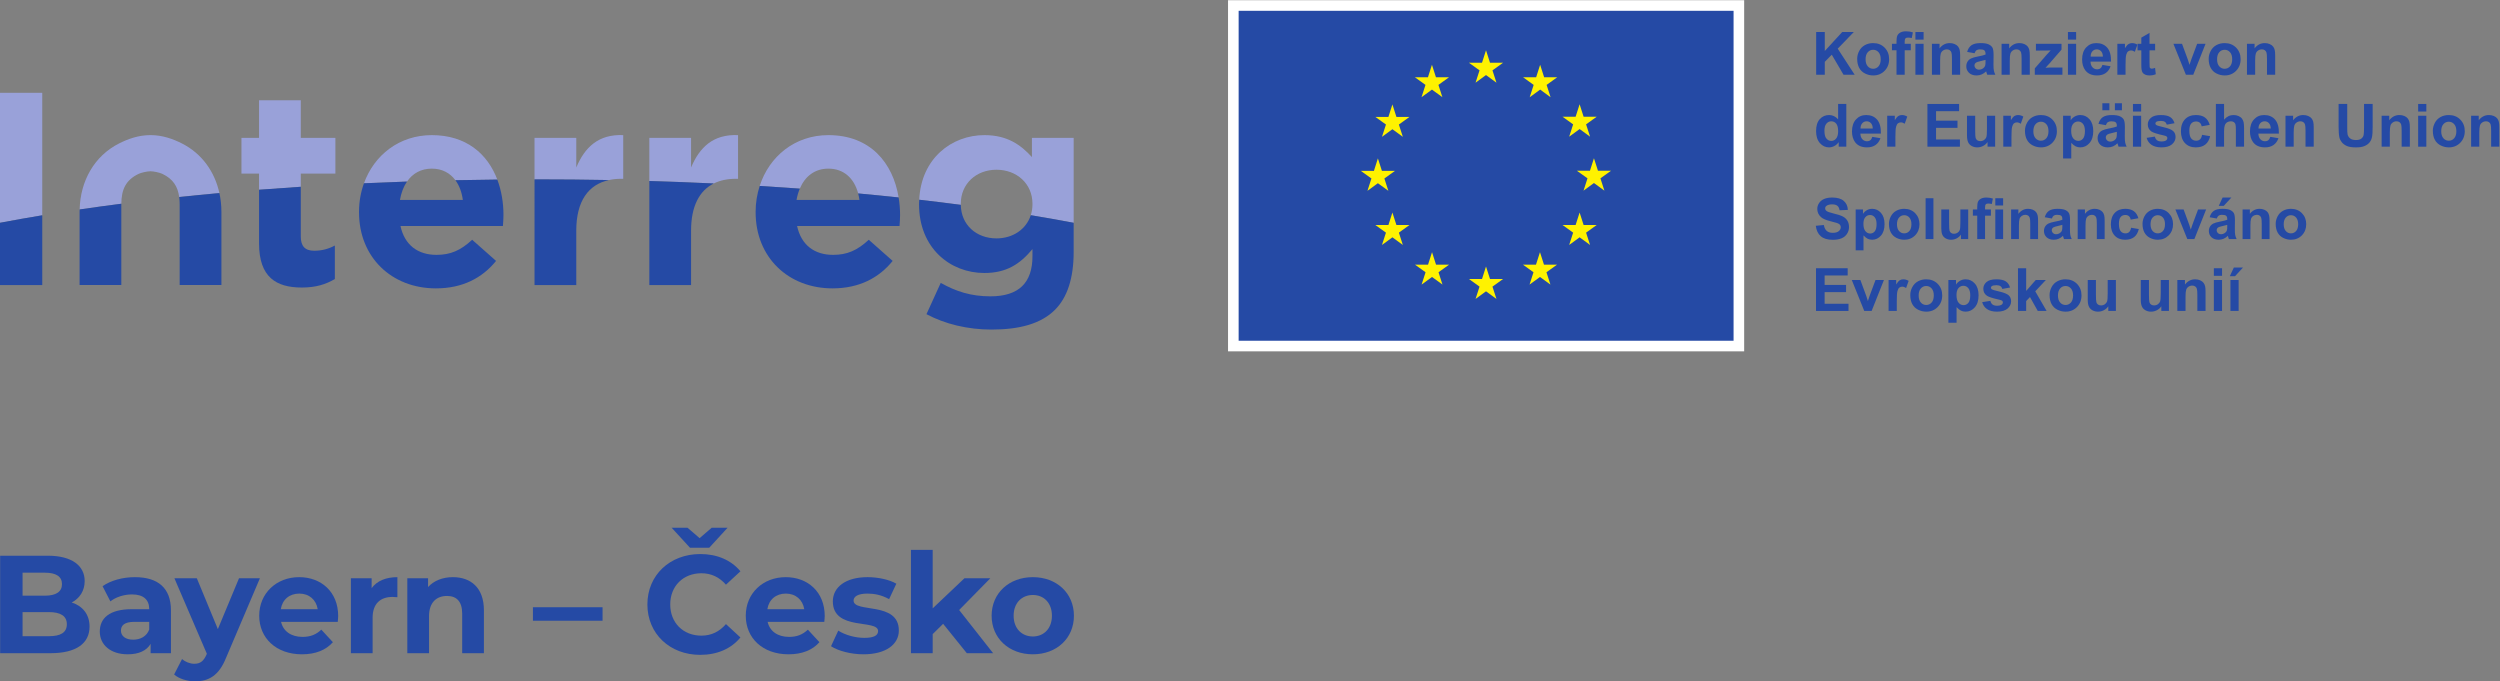 <?xml version="1.0" encoding="UTF-8" standalone="no"?>
<svg xmlns="http://www.w3.org/2000/svg" xmlns:svg="http://www.w3.org/2000/svg" xmlns:rdf="http://www.w3.org/1999/02/22-rdf-syntax-ns#" xmlns:cc="http://creativecommons.org/ns#" xmlns:dc="http://purl.org/dc/elements/1.1/" viewBox="0 0 935.49 254.935" height="254.935" width="935.49" xml:space="preserve" id="svg2" version="1.1">
  <rect x="0" y="0" width="935.49" height="254.935" fill="#808080" stroke="none"/>
  <defs id="defs6">
    <clipPath id="clipPath22">
      <path id="path20" d="M 0,273.111 H 794.583 V 0 H 0 Z"></path>
    </clipPath>
    <clipPath id="clipPath264">
      <path id="path262" d="M 0,273.111 H 794.583 V 0 H 0 Z"></path>
    </clipPath>
    <clipPath id="clipPath318">
      <path id="path316" d="M 0,273.111 H 794.583 V 0 H 0 Z"></path>
    </clipPath>
  </defs>
  <g transform="matrix(1.333,0,0,-1.333,-61.72,306.357)" id="g10">
    <g transform="translate(556.129,208.843)" id="g12">
      <path id="path14" style="fill:#254aa5;fill-opacity:1;fill-rule:nonzero;stroke:none" d="M 0,0 V 11.992 H 2.421 V 6.667 l 4.891,5.325 h 3.256 L 6.053,7.321 10.813,0 H 7.681 L 4.384,5.628 2.421,3.624 V 0 Z"></path>
    </g>
    <g id="g16">
      <g clip-path="url(#clipPath22)" id="g18">
        <g transform="translate(570.002,213.186)" id="g24">
          <path id="path26" style="fill:#254aa5;fill-opacity:1;fill-rule:nonzero;stroke:none" d="m 0,0 c 0,-0.861 0.205,-1.521 0.614,-1.979 0.408,-0.459 0.913,-0.688 1.513,-0.688 0.6,0 1.103,0.229 1.51,0.688 0.406,0.458 0.609,1.123 0.609,1.996 0,0.85 -0.203,1.504 -0.609,1.962 C 3.23,2.438 2.727,2.667 2.127,2.667 1.527,2.667 1.022,2.438 0.614,1.979 0.205,1.521 0,0.861 0,0 m -2.355,0.123 c 0,0.763 0.188,1.502 0.564,2.217 0.376,0.714 0.909,1.26 1.599,1.636 C 0.498,4.352 1.269,4.54 2.119,4.54 3.434,4.54 4.511,4.113 5.351,3.26 6.189,2.406 6.61,1.328 6.61,0.024 6.61,-1.29 6.186,-2.379 5.338,-3.243 4.49,-4.108 3.422,-4.54 2.136,-4.54 c -0.797,0 -1.556,0.18 -2.279,0.54 -0.722,0.359 -1.272,0.888 -1.648,1.583 -0.376,0.695 -0.564,1.542 -0.564,2.54"></path>
        </g>
        <g transform="translate(577.405,217.53)" id="g28">
          <path id="path30" style="fill:#254aa5;fill-opacity:1;fill-rule:nonzero;stroke:none" d="m 0,0 h 1.276 v 0.654 c 0,0.731 0.078,1.277 0.234,1.636 0.155,0.36 0.441,0.653 0.858,0.88 0.417,0.226 0.945,0.339 1.583,0.339 0.654,0 1.295,-0.098 1.922,-0.294 L 5.562,1.611 C 5.197,1.698 4.846,1.742 4.507,1.742 4.175,1.742 3.936,1.664 3.792,1.509 3.647,1.354 3.575,1.055 3.575,0.613 V 0 H 5.293 V -1.808 H 3.575 v -6.88 H 1.276 v 6.88 H 0 Z"></path>
        </g>
        <path id="path32" style="fill:#254aa5;fill-opacity:1;fill-rule:nonzero;stroke:none" d="m 583.99,217.53 h 2.299 v -8.688 h -2.299 z m 0,3.305 h 2.299 v -2.127 h -2.299 z"></path>
        <g transform="translate(596.547,208.843)" id="g34">
          <path id="path36" style="fill:#254aa5;fill-opacity:1;fill-rule:nonzero;stroke:none" d="m 0,0 h -2.299 v 4.434 c 0,0.937 -0.049,1.545 -0.147,1.82 -0.098,0.275 -0.257,0.489 -0.479,0.642 -0.221,0.153 -0.486,0.229 -0.797,0.229 -0.398,0 -0.756,-0.109 -1.072,-0.327 C -5.11,6.579 -5.326,6.291 -5.444,5.931 -5.562,5.57 -5.62,4.905 -5.62,3.935 V 0 h -2.298 v 8.688 h 2.135 V 7.411 c 0.758,0.982 1.712,1.473 2.863,1.473 0.507,0 0.971,-0.092 1.391,-0.275 C -1.109,8.427 -0.792,8.193 -0.576,7.91 -0.361,7.627 -0.211,7.305 -0.127,6.945 -0.042,6.585 0,6.069 0,5.398 Z"></path>
        </g>
        <g transform="translate(603.672,213.015)" id="g38">
          <path id="path40" style="fill:#254aa5;fill-opacity:1;fill-rule:nonzero;stroke:none" d="m 0,0 c -0.295,-0.099 -0.761,-0.216 -1.398,-0.352 -0.639,-0.136 -1.056,-0.27 -1.252,-0.401 -0.3,-0.212 -0.451,-0.482 -0.451,-0.809 0,-0.322 0.121,-0.6 0.361,-0.834 0.24,-0.235 0.545,-0.352 0.916,-0.352 0.414,0 0.809,0.136 1.186,0.408 0.278,0.207 0.46,0.461 0.548,0.761 0.06,0.196 0.09,0.57 0.09,1.121 z m -3.076,1.865 -2.086,0.376 c 0.234,0.84 0.639,1.462 1.211,1.865 0.572,0.404 1.424,0.606 2.553,0.606 1.024,0 1.788,-0.121 2.29,-0.364 C 1.394,4.105 1.746,3.797 1.951,3.424 2.155,3.05 2.258,2.364 2.258,1.366 L 2.233,-1.317 c 0,-0.763 0.037,-1.327 0.111,-1.689 0.073,-0.363 0.211,-0.752 0.413,-1.166 H 0.482 c -0.059,0.152 -0.133,0.379 -0.22,0.679 -0.038,0.137 -0.066,0.226 -0.082,0.27 -0.393,-0.381 -0.813,-0.668 -1.26,-0.859 -0.447,-0.19 -0.924,-0.286 -1.432,-0.286 -0.894,0 -1.598,0.242 -2.114,0.727 -0.516,0.486 -0.773,1.1 -0.773,1.841 0,0.491 0.118,0.929 0.352,1.314 0.235,0.383 0.563,0.678 0.985,0.882 0.423,0.206 1.033,0.384 1.829,0.537 C -1.159,1.134 -0.414,1.322 0,1.497 V 1.726 C 0,2.168 -0.109,2.482 -0.327,2.671 -0.546,2.859 -0.957,2.953 -1.562,2.953 -1.972,2.953 -2.29,2.872 -2.52,2.712 -2.749,2.551 -2.934,2.269 -3.076,1.865"></path>
        </g>
        <g transform="translate(616.098,208.843)" id="g42">
          <path id="path44" style="fill:#254aa5;fill-opacity:1;fill-rule:nonzero;stroke:none" d="m 0,0 h -2.299 v 4.434 c 0,0.937 -0.049,1.545 -0.147,1.82 -0.098,0.275 -0.257,0.489 -0.479,0.642 -0.221,0.153 -0.486,0.229 -0.797,0.229 -0.398,0 -0.756,-0.109 -1.072,-0.327 C -5.11,6.579 -5.326,6.291 -5.444,5.931 -5.562,5.57 -5.62,4.905 -5.62,3.935 V 0 h -2.298 v 8.688 h 2.135 V 7.411 c 0.758,0.982 1.712,1.473 2.863,1.473 0.507,0 0.971,-0.092 1.391,-0.275 C -1.109,8.427 -0.792,8.193 -0.576,7.91 -0.361,7.627 -0.211,7.305 -0.127,6.945 -0.042,6.585 0,6.069 0,5.398 Z"></path>
        </g>
        <g transform="translate(617.505,208.843)" id="g46">
          <path id="path48" style="fill:#254aa5;fill-opacity:1;fill-rule:nonzero;stroke:none" d="M 0,0 V 1.791 L 3.256,5.53 C 3.79,6.141 4.186,6.574 4.441,6.83 4.175,6.814 3.822,6.803 3.387,6.798 L 0.318,6.781 V 8.688 H 7.501 V 7.06 L 4.18,3.231 3.01,1.963 C 3.648,2.001 4.044,2.021 4.196,2.021 H 7.755 V 0 Z"></path>
        </g>
        <path id="path50" style="fill:#254aa5;fill-opacity:1;fill-rule:nonzero;stroke:none" d="m 626.805,217.53 h 2.299 v -8.688 h -2.299 z m 0,3.305 h 2.299 v -2.127 h -2.299 z"></path>
        <g transform="translate(636.621,213.931)" id="g52">
          <path id="path54" style="fill:#254aa5;fill-opacity:1;fill-rule:nonzero;stroke:none" d="M 0,0 C -0.017,0.665 -0.188,1.171 -0.516,1.518 -0.843,1.864 -1.241,2.037 -1.71,2.037 -2.212,2.037 -2.626,1.854 -2.953,1.489 -3.28,1.124 -3.441,0.627 -3.436,0 Z m -0.131,-2.323 2.29,-0.384 C 1.865,-3.547 1.4,-4.187 0.765,-4.626 0.13,-5.064 -0.665,-5.284 -1.62,-5.284 c -1.511,0 -2.628,0.493 -3.354,1.48 -0.572,0.791 -0.859,1.789 -0.859,2.994 0,1.44 0.377,2.568 1.129,3.383 0.753,0.815 1.704,1.223 2.855,1.223 1.292,0 2.312,-0.427 3.06,-1.28 0.747,-0.854 1.103,-2.162 1.071,-3.923 h -5.759 c 0.017,-0.682 0.202,-1.212 0.557,-1.591 0.354,-0.379 0.796,-0.568 1.324,-0.568 0.361,0 0.663,0.098 0.909,0.295 0.246,0.196 0.43,0.511 0.556,0.948"></path>
        </g>
        <g transform="translate(642.978,208.843)" id="g56">
          <path id="path58" style="fill:#254aa5;fill-opacity:1;fill-rule:nonzero;stroke:none" d="m 0,0 h -2.299 v 8.688 h 2.135 V 7.452 C 0.201,8.035 0.53,8.42 0.821,8.605 1.113,8.791 1.444,8.884 1.815,8.884 2.339,8.884 2.844,8.739 3.329,8.45 L 2.617,6.446 C 2.23,6.696 1.87,6.822 1.537,6.822 1.216,6.822 0.943,6.733 0.72,6.557 0.496,6.379 0.32,6.059 0.191,5.596 0.063,5.132 0,4.161 0,2.683 Z"></path>
        </g>
        <g transform="translate(651.28,217.53)" id="g60">
          <path id="path62" style="fill:#254aa5;fill-opacity:1;fill-rule:nonzero;stroke:none" d="m 0,0 v -1.832 h -1.571 v -3.502 c 0,-0.709 0.015,-1.122 0.045,-1.239 0.03,-0.117 0.098,-0.214 0.205,-0.29 0.106,-0.076 0.235,-0.115 0.388,-0.115 0.213,0 0.521,0.074 0.924,0.221 L 0.187,-8.54 c -0.534,-0.23 -1.139,-0.344 -1.815,-0.344 -0.415,0 -0.788,0.07 -1.121,0.209 -0.332,0.139 -0.576,0.319 -0.731,0.539 -0.157,0.222 -0.264,0.52 -0.324,0.897 -0.05,0.266 -0.074,0.806 -0.074,1.619 v 3.788 H -4.933 V 0 h 1.055 v 1.726 l 2.307,1.341 V 0 Z"></path>
        </g>
        <g transform="translate(659.918,208.843)" id="g64">
          <path id="path66" style="fill:#254aa5;fill-opacity:1;fill-rule:nonzero;stroke:none" d="m 0,0 -3.501,8.688 h 2.413 L 0.549,4.254 1.022,2.773 C 1.148,3.149 1.228,3.397 1.26,3.518 1.336,3.763 1.418,4.008 1.506,4.254 L 3.158,8.688 H 5.521 L 2.07,0 Z"></path>
        </g>
        <g transform="translate(668.671,213.186)" id="g68">
          <path id="path70" style="fill:#254aa5;fill-opacity:1;fill-rule:nonzero;stroke:none" d="m 0,0 c 0,-0.861 0.205,-1.521 0.614,-1.979 0.408,-0.459 0.913,-0.688 1.513,-0.688 0.6,0 1.103,0.229 1.51,0.688 0.406,0.458 0.609,1.123 0.609,1.996 0,0.85 -0.203,1.504 -0.609,1.962 C 3.23,2.438 2.727,2.667 2.127,2.667 1.527,2.667 1.022,2.438 0.614,1.979 0.205,1.521 0,0.861 0,0 m -2.355,0.123 c 0,0.763 0.188,1.502 0.564,2.217 0.376,0.714 0.909,1.26 1.599,1.636 C 0.498,4.352 1.269,4.54 2.119,4.54 3.434,4.54 4.511,4.113 5.351,3.26 6.189,2.406 6.61,1.328 6.61,0.024 6.61,-1.29 6.186,-2.379 5.338,-3.243 4.49,-4.108 3.422,-4.54 2.136,-4.54 c -0.797,0 -1.556,0.18 -2.279,0.54 -0.722,0.359 -1.272,0.888 -1.648,1.583 -0.376,0.695 -0.564,1.542 -0.564,2.54"></path>
        </g>
        <g transform="translate(684.982,208.843)" id="g72">
          <path id="path74" style="fill:#254aa5;fill-opacity:1;fill-rule:nonzero;stroke:none" d="m 0,0 h -2.299 v 4.434 c 0,0.937 -0.049,1.545 -0.147,1.82 -0.098,0.275 -0.257,0.489 -0.479,0.642 -0.221,0.153 -0.486,0.229 -0.797,0.229 -0.398,0 -0.756,-0.109 -1.072,-0.327 C -5.11,6.579 -5.326,6.291 -5.444,5.931 -5.562,5.57 -5.62,4.905 -5.62,3.935 V 0 h -2.298 v 8.688 h 2.135 V 7.411 c 0.758,0.982 1.712,1.473 2.863,1.473 0.507,0 0.971,-0.092 1.391,-0.275 C -1.109,8.427 -0.792,8.193 -0.576,7.91 -0.361,7.627 -0.211,7.305 -0.127,6.945 -0.042,6.585 0,6.069 0,5.398 Z"></path>
        </g>
        <g transform="translate(558.455,193.181)" id="g76">
          <path id="path78" style="fill:#254aa5;fill-opacity:1;fill-rule:nonzero;stroke:none" d="m 0,0 c 0,-0.928 0.128,-1.599 0.384,-2.013 0.371,-0.599 0.889,-0.899 1.554,-0.899 0.53,0 0.979,0.224 1.35,0.675 0.371,0.449 0.557,1.121 0.557,2.015 0,0.998 -0.181,1.717 -0.54,2.157 C 2.944,2.373 2.483,2.593 1.922,2.593 1.377,2.593 0.92,2.376 0.552,1.942 0.184,1.509 0,0.861 0,0 M 6.135,-4.532 H 4 v 1.276 C 3.646,-3.752 3.227,-4.122 2.744,-4.364 2.262,-4.607 1.774,-4.729 1.284,-4.729 c -0.998,0 -1.852,0.403 -2.564,1.207 -0.712,0.804 -1.068,1.926 -1.068,3.366 0,1.472 0.346,2.592 1.038,3.358 0.694,0.766 1.569,1.15 2.626,1.15 0.971,0 1.811,-0.404 2.52,-1.211 V 7.46 h 2.299 z"></path>
        </g>
        <g transform="translate(572.018,193.737)" id="g80">
          <path id="path82" style="fill:#254aa5;fill-opacity:1;fill-rule:nonzero;stroke:none" d="M 0,0 C -0.017,0.665 -0.188,1.171 -0.516,1.518 -0.843,1.864 -1.241,2.037 -1.71,2.037 -2.212,2.037 -2.626,1.854 -2.953,1.489 -3.28,1.124 -3.441,0.627 -3.436,0 Z m -0.131,-2.323 2.29,-0.384 C 1.865,-3.547 1.4,-4.187 0.765,-4.626 0.13,-5.064 -0.665,-5.284 -1.62,-5.284 c -1.511,0 -2.628,0.493 -3.354,1.48 -0.572,0.791 -0.859,1.789 -0.859,2.994 0,1.44 0.377,2.568 1.129,3.383 0.753,0.815 1.704,1.223 2.855,1.223 1.292,0 2.312,-0.427 3.06,-1.28 0.747,-0.854 1.103,-2.162 1.071,-3.923 h -5.759 c 0.017,-0.682 0.202,-1.212 0.557,-1.591 0.354,-0.379 0.796,-0.568 1.324,-0.568 0.361,0 0.663,0.098 0.909,0.295 0.246,0.196 0.43,0.511 0.556,0.948"></path>
        </g>
        <g transform="translate(578.374,188.649)" id="g84">
          <path id="path86" style="fill:#254aa5;fill-opacity:1;fill-rule:nonzero;stroke:none" d="m 0,0 h -2.299 v 8.688 h 2.135 V 7.452 C 0.201,8.035 0.53,8.42 0.821,8.605 1.113,8.791 1.444,8.884 1.815,8.884 2.339,8.884 2.844,8.739 3.329,8.45 L 2.617,6.446 C 2.23,6.696 1.87,6.822 1.537,6.822 1.216,6.822 0.943,6.733 0.72,6.557 0.496,6.379 0.32,6.059 0.191,5.596 0.063,5.132 0,4.161 0,2.683 Z"></path>
        </g>
        <g transform="translate(587.363,188.649)" id="g88">
          <path id="path90" style="fill:#254aa5;fill-opacity:1;fill-rule:nonzero;stroke:none" d="M 0,0 V 11.992 H 8.892 V 9.964 H 2.422 V 7.305 h 6.02 V 5.284 H 2.422 V 2.021 H 9.121 V 0 Z"></path>
        </g>
        <g transform="translate(604.239,188.649)" id="g92">
          <path id="path94" style="fill:#254aa5;fill-opacity:1;fill-rule:nonzero;stroke:none" d="M 0,0 V 1.301 C -0.316,0.837 -0.732,0.472 -1.248,0.204 c -0.516,-0.266 -1.06,-0.4 -1.632,-0.4 -0.584,0 -1.107,0.128 -1.57,0.384 -0.464,0.256 -0.799,0.617 -1.007,1.08 -0.207,0.463 -0.311,1.104 -0.311,1.922 v 5.498 h 2.299 V 4.695 c 0,-1.221 0.042,-1.969 0.127,-2.245 0.084,-0.275 0.238,-0.494 0.462,-0.654 0.224,-0.161 0.507,-0.241 0.851,-0.241 0.392,0 0.744,0.107 1.055,0.322 0.311,0.216 0.524,0.483 0.638,0.802 0.114,0.319 0.172,1.1 0.172,2.343 V 8.688 H 2.135 V 0 Z"></path>
        </g>
        <g transform="translate(610.955,188.649)" id="g96">
          <path id="path98" style="fill:#254aa5;fill-opacity:1;fill-rule:nonzero;stroke:none" d="m 0,0 h -2.299 v 8.688 h 2.135 V 7.452 C 0.201,8.035 0.53,8.42 0.821,8.605 1.113,8.791 1.444,8.884 1.815,8.884 2.339,8.884 2.844,8.739 3.329,8.45 L 2.617,6.446 C 2.23,6.696 1.87,6.822 1.537,6.822 1.216,6.822 0.943,6.733 0.72,6.557 0.496,6.379 0.32,6.059 0.191,5.596 0.063,5.132 0,4.161 0,2.683 Z"></path>
        </g>
        <g transform="translate(617.098,192.993)" id="g100">
          <path id="path102" style="fill:#254aa5;fill-opacity:1;fill-rule:nonzero;stroke:none" d="m 0,0 c 0,-0.861 0.205,-1.521 0.614,-1.979 0.408,-0.459 0.913,-0.688 1.513,-0.688 0.6,0 1.103,0.229 1.51,0.688 0.406,0.458 0.609,1.123 0.609,1.996 0,0.85 -0.203,1.504 -0.609,1.962 C 3.23,2.438 2.727,2.667 2.127,2.667 1.527,2.667 1.022,2.438 0.614,1.979 0.205,1.521 0,0.861 0,0 m -2.355,0.123 c 0,0.763 0.188,1.502 0.564,2.217 0.376,0.714 0.909,1.26 1.599,1.636 C 0.498,4.352 1.269,4.54 2.119,4.54 3.434,4.54 4.511,4.113 5.351,3.26 6.189,2.406 6.61,1.328 6.61,0.024 6.61,-1.29 6.186,-2.379 5.338,-3.243 4.49,-4.108 3.422,-4.54 2.136,-4.54 c -0.797,0 -1.556,0.18 -2.279,0.54 -0.722,0.359 -1.272,0.888 -1.648,1.583 -0.376,0.695 -0.564,1.542 -0.564,2.54"></path>
        </g>
        <g transform="translate(627.716,193.141)" id="g104">
          <path id="path106" style="fill:#254aa5;fill-opacity:1;fill-rule:nonzero;stroke:none" d="m 0,0 c 0,-0.977 0.193,-1.697 0.581,-2.164 0.387,-0.466 0.858,-0.699 1.415,-0.699 0.534,0 0.979,0.214 1.333,0.641 0.355,0.429 0.532,1.131 0.532,2.107 0,0.911 -0.182,1.587 -0.548,2.029 C 2.947,2.355 2.495,2.576 1.955,2.576 1.394,2.576 0.927,2.359 0.557,1.926 0.186,1.492 0,0.851 0,0 m -2.274,4.196 h 2.143 V 2.92 c 0.278,0.436 0.654,0.791 1.129,1.063 0.475,0.273 1.001,0.41 1.579,0.41 1.009,0 1.864,-0.396 2.569,-1.187 C 5.849,2.416 6.2,1.313 6.2,-0.099 6.2,-1.549 5.846,-2.677 5.137,-3.481 4.428,-4.285 3.569,-4.687 2.561,-4.687 2.08,-4.687 1.646,-4.592 1.256,-4.401 0.865,-4.21 0.455,-3.883 0.024,-3.42 v -4.376 h -2.298 z"></path>
        </g>
        <path id="path108" style="fill:#254aa5;fill-opacity:1;fill-rule:nonzero;stroke:none" d="m 639.986,200.846 h 1.979 v -1.971 h -1.979 z m 0.548,-8.025 c -0.295,-0.098 -0.76,-0.216 -1.398,-0.351 -0.639,-0.137 -1.056,-0.271 -1.252,-0.402 -0.3,-0.212 -0.45,-0.482 -0.45,-0.809 0,-0.322 0.12,-0.6 0.36,-0.834 0.24,-0.235 0.545,-0.352 0.916,-0.352 0.414,0 0.81,0.136 1.187,0.408 0.277,0.207 0.46,0.461 0.547,0.761 0.06,0.196 0.09,0.57 0.09,1.121 z m -4.065,8.025 h 1.972 v -1.971 h -1.972 z m 0.989,-6.16 -2.086,0.376 c 0.235,0.84 0.639,1.462 1.211,1.866 0.572,0.403 1.424,0.605 2.553,0.605 1.024,0 1.788,-0.121 2.29,-0.364 0.502,-0.242 0.854,-0.551 1.059,-0.924 0.205,-0.374 0.307,-1.06 0.307,-2.058 l -0.024,-2.683 c 0,-0.763 0.036,-1.326 0.11,-1.689 0.073,-0.363 0.211,-0.752 0.413,-1.166 h -2.274 c -0.06,0.153 -0.134,0.379 -0.221,0.679 -0.038,0.137 -0.065,0.227 -0.082,0.271 -0.393,-0.382 -0.813,-0.668 -1.26,-0.86 -0.447,-0.19 -0.924,-0.286 -1.431,-0.286 -0.895,0 -1.599,0.242 -2.115,0.728 -0.515,0.485 -0.773,1.099 -0.773,1.84 0,0.492 0.118,0.929 0.352,1.314 0.235,0.384 0.563,0.679 0.986,0.883 0.423,0.205 1.032,0.383 1.828,0.536 1.074,0.201 1.819,0.389 2.233,0.564 v 0.229 c 0,0.442 -0.109,0.757 -0.327,0.945 -0.219,0.189 -0.63,0.282 -1.235,0.282 -0.409,0 -0.728,-0.081 -0.957,-0.241 -0.23,-0.161 -0.414,-0.443 -0.557,-0.847"></path>
        <path id="path110" style="fill:#254aa5;fill-opacity:1;fill-rule:nonzero;stroke:none" d="m 645.058,197.337 h 2.299 v -8.688 h -2.299 z m 0,3.305 h 2.299 v -2.127 h -2.299 z"></path>
        <g transform="translate(648.903,191.128)" id="g112">
          <path id="path114" style="fill:#254aa5;fill-opacity:1;fill-rule:nonzero;stroke:none" d="m 0,0 2.307,0.352 c 0.098,-0.448 0.297,-0.787 0.597,-1.019 0.3,-0.231 0.72,-0.348 1.26,-0.348 0.594,0 1.041,0.11 1.341,0.328 0.202,0.153 0.303,0.357 0.303,0.614 0,0.174 -0.054,0.318 -0.163,0.433 C 5.53,0.469 5.273,0.57 4.875,0.663 3.021,1.071 1.846,1.445 1.35,1.783 0.663,2.252 0.319,2.904 0.319,3.738 c 0,0.753 0.297,1.386 0.892,1.898 0.594,0.512 1.516,0.769 2.765,0.769 1.188,0 2.072,-0.193 2.65,-0.581 C 7.204,5.437 7.603,4.864 7.82,4.106 L 5.652,3.706 C 5.56,4.044 5.384,4.303 5.125,4.482 4.866,4.663 4.496,4.753 4.017,4.753 3.411,4.753 2.978,4.668 2.716,4.499 2.541,4.379 2.454,4.224 2.454,4.033 2.454,3.869 2.53,3.73 2.684,3.615 2.891,3.463 3.606,3.248 4.83,2.97 6.055,2.691 6.909,2.351 7.395,1.947 c 0.48,-0.409 0.72,-0.979 0.72,-1.71 0,-0.796 -0.333,-1.48 -0.998,-2.053 -0.666,-0.573 -1.65,-0.859 -2.953,-0.859 -1.184,0 -2.12,0.24 -2.81,0.72 C 0.664,-1.476 0.213,-0.823 0,0"></path>
        </g>
        <g transform="translate(666.605,194.768)" id="g116">
          <path id="path118" style="fill:#254aa5;fill-opacity:1;fill-rule:nonzero;stroke:none" d="m 0,0 -2.266,-0.409 c -0.077,0.452 -0.25,0.793 -0.519,1.022 -0.271,0.229 -0.621,0.344 -1.052,0.344 -0.572,0 -1.029,-0.198 -1.37,-0.594 -0.341,-0.395 -0.511,-1.056 -0.511,-1.983 0,-1.03 0.173,-1.759 0.52,-2.184 0.345,-0.425 0.81,-0.638 1.394,-0.638 0.437,0 0.793,0.124 1.072,0.372 0.278,0.248 0.474,0.674 0.588,1.28 L 0.114,-3.174 C -0.12,-4.211 -0.57,-4.993 -1.235,-5.522 -1.9,-6.051 -2.792,-6.315 -3.91,-6.315 c -1.271,0 -2.283,0.4 -3.039,1.202 -0.755,0.801 -1.133,1.912 -1.133,3.33 0,1.433 0.379,2.551 1.137,3.349 0.758,0.799 1.783,1.199 3.076,1.199 1.057,0 1.899,-0.228 2.523,-0.684 C -0.722,1.626 -0.272,0.933 0,0"></path>
        </g>
        <g transform="translate(670.638,200.642)" id="g120">
          <path id="path122" style="fill:#254aa5;fill-opacity:1;fill-rule:nonzero;stroke:none" d="m 0,0 v -4.409 c 0.741,0.867 1.628,1.301 2.658,1.301 0.53,0 1.006,-0.099 1.432,-0.295 C 4.516,-3.6 4.836,-3.851 5.051,-4.155 5.267,-4.461 5.414,-4.799 5.493,-5.17 5.571,-5.541 5.611,-6.116 5.611,-6.896 v -5.096 H 3.313 v 4.589 c 0,0.911 -0.044,1.489 -0.131,1.734 C 3.095,-5.424 2.94,-5.229 2.72,-5.084 2.499,-4.939 2.222,-4.867 1.89,-4.867 1.508,-4.867 1.167,-4.96 0.867,-5.146 0.566,-5.331 0.348,-5.61 0.208,-5.983 0.069,-6.357 0,-6.909 0,-7.641 v -4.351 H -2.299 V 0 Z"></path>
        </g>
        <g transform="translate(683.742,193.737)" id="g124">
          <path id="path126" style="fill:#254aa5;fill-opacity:1;fill-rule:nonzero;stroke:none" d="M 0,0 C -0.017,0.665 -0.188,1.171 -0.516,1.518 -0.843,1.864 -1.241,2.037 -1.71,2.037 -2.212,2.037 -2.626,1.854 -2.953,1.489 -3.28,1.124 -3.441,0.627 -3.436,0 Z m -0.131,-2.323 2.29,-0.384 C 1.865,-3.547 1.4,-4.187 0.765,-4.626 0.13,-5.064 -0.665,-5.284 -1.62,-5.284 c -1.511,0 -2.628,0.493 -3.354,1.48 -0.572,0.791 -0.859,1.789 -0.859,2.994 0,1.44 0.377,2.568 1.129,3.383 0.753,0.815 1.704,1.223 2.855,1.223 1.292,0 2.312,-0.427 3.06,-1.28 0.747,-0.854 1.103,-2.162 1.071,-3.923 h -5.759 c 0.017,-0.682 0.202,-1.212 0.557,-1.591 0.354,-0.379 0.796,-0.568 1.324,-0.568 0.361,0 0.663,0.098 0.909,0.295 0.246,0.196 0.43,0.511 0.556,0.948"></path>
        </g>
        <g transform="translate(695.8,188.649)" id="g128">
          <path id="path130" style="fill:#254aa5;fill-opacity:1;fill-rule:nonzero;stroke:none" d="m 0,0 h -2.299 v 4.434 c 0,0.937 -0.049,1.545 -0.147,1.82 -0.098,0.275 -0.257,0.489 -0.479,0.642 -0.221,0.153 -0.486,0.229 -0.797,0.229 -0.398,0 -0.756,-0.109 -1.072,-0.327 C -5.11,6.579 -5.326,6.291 -5.444,5.931 -5.562,5.57 -5.62,4.905 -5.62,3.935 V 0 h -2.298 v 8.688 h 2.135 V 7.411 c 0.758,0.982 1.712,1.473 2.863,1.473 0.507,0 0.971,-0.092 1.391,-0.275 C -1.109,8.427 -0.792,8.193 -0.576,7.91 -0.361,7.627 -0.211,7.305 -0.127,6.945 -0.042,6.585 0,6.069 0,5.398 Z"></path>
        </g>
        <g transform="translate(702.785,200.642)" id="g132">
          <path id="path134" style="fill:#254aa5;fill-opacity:1;fill-rule:nonzero;stroke:none" d="m 0,0 h 2.422 v -6.495 c 0,-1.03 0.029,-1.699 0.09,-2.004 0.103,-0.491 0.35,-0.885 0.74,-1.183 0.39,-0.297 0.923,-0.445 1.6,-0.445 0.686,0 1.205,0.141 1.553,0.421 0.349,0.281 0.559,0.626 0.63,1.035 0.071,0.409 0.107,1.088 0.107,2.037 V 0 h 2.421 v -6.299 c 0,-1.439 -0.066,-2.457 -0.197,-3.051 -0.131,-0.594 -0.372,-1.096 -0.723,-1.505 -0.352,-0.409 -0.823,-0.735 -1.412,-0.978 -0.588,-0.242 -1.357,-0.363 -2.306,-0.363 -1.146,0 -2.014,0.132 -2.606,0.396 -0.591,0.265 -1.059,0.608 -1.402,1.03 -0.344,0.423 -0.57,0.867 -0.68,1.33 C 0.079,-8.753 0,-7.738 0,-6.396 Z"></path>
        </g>
        <g transform="translate(722.786,188.649)" id="g136">
          <path id="path138" style="fill:#254aa5;fill-opacity:1;fill-rule:nonzero;stroke:none" d="m 0,0 h -2.299 v 4.434 c 0,0.937 -0.049,1.545 -0.147,1.82 -0.098,0.275 -0.257,0.489 -0.479,0.642 -0.221,0.153 -0.486,0.229 -0.797,0.229 -0.398,0 -0.756,-0.109 -1.072,-0.327 C -5.11,6.579 -5.326,6.291 -5.444,5.931 -5.562,5.57 -5.62,4.905 -5.62,3.935 V 0 h -2.298 v 8.688 h 2.135 V 7.411 c 0.758,0.982 1.712,1.473 2.863,1.473 0.507,0 0.971,-0.092 1.391,-0.275 C -1.109,8.427 -0.792,8.193 -0.576,7.91 -0.361,7.627 -0.211,7.305 -0.127,6.945 -0.042,6.585 0,6.069 0,5.398 Z"></path>
        </g>
        <path id="path140" style="fill:#254aa5;fill-opacity:1;fill-rule:nonzero;stroke:none" d="m 725.117,197.337 h 2.299 v -8.688 h -2.299 z m 0,3.305 h 2.299 v -2.127 h -2.299 z"></path>
        <g transform="translate(731.596,192.993)" id="g142">
          <path id="path144" style="fill:#254aa5;fill-opacity:1;fill-rule:nonzero;stroke:none" d="m 0,0 c 0,-0.861 0.205,-1.521 0.614,-1.979 0.408,-0.459 0.913,-0.688 1.513,-0.688 0.6,0 1.103,0.229 1.51,0.688 0.406,0.458 0.609,1.123 0.609,1.996 0,0.85 -0.203,1.504 -0.609,1.962 C 3.23,2.438 2.727,2.667 2.127,2.667 1.527,2.667 1.022,2.438 0.614,1.979 0.205,1.521 0,0.861 0,0 m -2.355,0.123 c 0,0.763 0.188,1.502 0.564,2.217 0.376,0.714 0.909,1.26 1.599,1.636 C 0.498,4.352 1.269,4.54 2.119,4.54 3.434,4.54 4.511,4.113 5.351,3.26 6.189,2.406 6.61,1.328 6.61,0.024 6.61,-1.29 6.186,-2.379 5.338,-3.243 4.49,-4.108 3.422,-4.54 2.136,-4.54 c -0.797,0 -1.556,0.18 -2.279,0.54 -0.722,0.359 -1.272,0.888 -1.648,1.583 -0.376,0.695 -0.564,1.542 -0.564,2.54"></path>
        </g>
        <g transform="translate(747.907,188.649)" id="g146">
          <path id="path148" style="fill:#254aa5;fill-opacity:1;fill-rule:nonzero;stroke:none" d="m 0,0 h -2.299 v 4.434 c 0,0.937 -0.049,1.545 -0.147,1.82 -0.098,0.275 -0.257,0.489 -0.479,0.642 -0.221,0.153 -0.486,0.229 -0.797,0.229 -0.398,0 -0.756,-0.109 -1.072,-0.327 C -5.11,6.579 -5.326,6.291 -5.444,5.931 -5.562,5.57 -5.62,4.905 -5.62,3.935 V 0 h -2.298 v 8.688 h 2.135 V 7.411 c 0.758,0.982 1.712,1.473 2.863,1.473 0.507,0 0.971,-0.092 1.391,-0.275 C -1.109,8.427 -0.792,8.193 -0.576,7.91 -0.361,7.627 -0.211,7.305 -0.127,6.945 -0.042,6.585 0,6.069 0,5.398 Z"></path>
        </g>
        <g transform="translate(556.03,166.443)" id="g150">
          <path id="path152" style="fill:#254aa5;fill-opacity:1;fill-rule:nonzero;stroke:none" d="m 0,0 2.252,0.219 c 0.136,-0.756 0.41,-1.312 0.825,-1.666 0.414,-0.355 0.974,-0.532 1.678,-0.532 0.745,0 1.307,0.158 1.685,0.473 0.378,0.316 0.567,0.685 0.567,1.108 0,0.27 -0.079,0.501 -0.238,0.691 C 6.609,0.483 6.332,0.649 5.936,0.79 5.664,0.884 5.047,1.051 4.082,1.29 2.841,1.598 1.971,1.976 1.47,2.425 0.766,3.056 0.414,3.824 0.414,4.731 c 0,0.584 0.165,1.13 0.497,1.639 0.331,0.508 0.808,0.896 1.431,1.161 0.623,0.266 1.375,0.4 2.257,0.4 1.438,0 2.521,-0.317 3.249,-0.947 C 8.575,6.353 8.957,5.511 8.993,4.458 L 6.679,4.356 C 6.579,4.945 6.367,5.369 6.041,5.627 5.715,5.885 5.227,6.014 4.575,6.014 3.902,6.014 3.375,5.876 2.995,5.6 2.75,5.422 2.627,5.186 2.627,4.888 2.627,4.617 2.742,4.385 2.972,4.192 3.264,3.946 3.973,3.691 5.099,3.426 6.225,3.159 7.058,2.885 7.598,2.601 8.137,2.316 8.56,1.928 8.864,1.436 9.169,0.942 9.322,0.334 9.322,-0.391 c 0,-0.657 -0.182,-1.272 -0.548,-1.845 -0.365,-0.575 -0.88,-1 -1.548,-1.28 -0.667,-0.278 -1.499,-0.418 -2.495,-0.418 -1.45,0 -2.562,0.335 -3.339,1.005 C 0.615,-2.259 0.15,-1.282 0,0"></path>
        </g>
        <g transform="translate(569.396,167.007)" id="g154">
          <path id="path156" style="fill:#254aa5;fill-opacity:1;fill-rule:nonzero;stroke:none" d="m 0,0 c 0,-0.934 0.185,-1.623 0.555,-2.069 0.37,-0.446 0.821,-0.668 1.353,-0.668 0.511,0 0.936,0.204 1.275,0.613 0.338,0.409 0.507,1.081 0.507,2.014 0,0.871 -0.173,1.517 -0.523,1.94 C 2.817,2.252 2.385,2.463 1.869,2.463 1.332,2.463 0.886,2.256 0.531,1.842 0.177,1.427 0,0.812 0,0 m -2.175,4.012 h 2.049 v -1.22 c 0.267,0.417 0.626,0.756 1.08,1.017 0.453,0.26 0.956,0.39 1.509,0.39 0.965,0 1.783,-0.378 2.456,-1.134 0.673,-0.755 1.009,-1.809 1.009,-3.159 0,-1.387 -0.339,-2.466 -1.017,-3.234 -0.678,-0.77 -1.499,-1.153 -2.464,-1.153 -0.459,0 -0.875,0.09 -1.247,0.273 -0.373,0.183 -0.765,0.495 -1.177,0.938 v -4.183 h -2.198 z"></path>
        </g>
        <g transform="translate(578.812,166.865)" id="g158">
          <path id="path160" style="fill:#254aa5;fill-opacity:1;fill-rule:nonzero;stroke:none" d="m 0,0 c 0,-0.823 0.195,-1.454 0.587,-1.893 0.391,-0.437 0.873,-0.656 1.446,-0.656 0.574,0 1.055,0.219 1.444,0.656 0.388,0.439 0.582,1.075 0.582,1.909 0,0.813 -0.194,1.439 -0.582,1.877 C 3.088,2.331 2.607,2.55 2.033,2.55 1.46,2.55 0.978,2.331 0.587,1.893 0.195,1.455 0,0.824 0,0 m -2.252,0.118 c 0,0.73 0.18,1.436 0.539,2.119 0.36,0.683 0.869,1.204 1.529,1.565 0.66,0.359 1.396,0.539 2.209,0.539 1.257,0 2.287,-0.408 3.09,-1.224 C 5.918,2.301 6.319,1.27 6.319,0.023 6.319,-1.232 5.914,-2.274 5.104,-3.101 4.292,-3.927 3.271,-4.34 2.041,-4.34 c -0.761,0 -1.487,0.172 -2.178,0.516 -0.691,0.345 -1.216,0.848 -1.576,1.513 -0.359,0.665 -0.539,1.475 -0.539,2.429"></path>
        </g>
        <path id="path162" style="fill:#254aa5;fill-opacity:1;fill-rule:nonzero;stroke:none" d="m 586.851,174.178 h 2.198 v -11.465 h -2.198 z"></path>
        <g transform="translate(596.768,162.713)" id="g164">
          <path id="path166" style="fill:#254aa5;fill-opacity:1;fill-rule:nonzero;stroke:none" d="M 0,0 V 1.243 C -0.303,0.8 -0.7,0.451 -1.192,0.195 -1.686,-0.06 -2.205,-0.187 -2.753,-0.187 c -0.558,0 -1.059,0.122 -1.501,0.367 -0.443,0.245 -0.765,0.589 -0.962,1.032 -0.198,0.443 -0.298,1.056 -0.298,1.838 v 5.256 h 2.199 V 4.489 c 0,-1.168 0.04,-1.884 0.121,-2.146 0.08,-0.264 0.227,-0.473 0.441,-0.626 0.214,-0.155 0.485,-0.231 0.814,-0.231 0.375,0 0.711,0.103 1.008,0.309 0.297,0.206 0.501,0.461 0.611,0.767 0.109,0.304 0.164,1.051 0.164,2.24 V 8.306 H 2.041 V 0 Z"></path>
        </g>
        <g transform="translate(600.123,171.018)" id="g168">
          <path id="path170" style="fill:#254aa5;fill-opacity:1;fill-rule:nonzero;stroke:none" d="m 0,0 h 1.221 v 0.626 c 0,0.698 0.074,1.22 0.222,1.563 0.149,0.345 0.422,0.625 0.822,0.841 0.398,0.217 0.903,0.325 1.512,0.325 0.626,0 1.239,-0.094 1.838,-0.282 L 5.318,1.541 C 4.969,1.624 4.633,1.666 4.31,1.666 3.991,1.666 3.763,1.592 3.625,1.442 3.487,1.294 3.418,1.009 3.418,0.587 V 0 H 5.061 V -1.729 H 3.418 V -8.306 H 1.221 v 6.577 H 0 Z"></path>
        </g>
        <path id="path172" style="fill:#254aa5;fill-opacity:1;fill-rule:nonzero;stroke:none" d="m 606.418,171.018 h 2.198 v -8.306 h -2.198 z m 0,3.16 h 2.198 v -2.033 h -2.198 z"></path>
        <g transform="translate(618.423,162.713)" id="g174">
          <path id="path176" style="fill:#254aa5;fill-opacity:1;fill-rule:nonzero;stroke:none" d="m 0,0 h -2.197 v 4.239 c 0,0.897 -0.047,1.477 -0.141,1.74 -0.094,0.263 -0.246,0.468 -0.458,0.614 -0.211,0.145 -0.465,0.219 -0.762,0.219 -0.38,0 -0.722,-0.105 -1.025,-0.313 C -4.885,6.29 -5.092,6.014 -5.204,5.67 -5.316,5.326 -5.372,4.689 -5.372,3.762 V 0 H -7.57 v 8.306 h 2.041 v -1.22 c 0.724,0.938 1.637,1.407 2.737,1.407 0.485,0 0.929,-0.087 1.33,-0.262 C -1.061,8.057 -0.757,7.834 -0.551,7.562 -0.345,7.291 -0.202,6.984 -0.121,6.64 -0.04,6.296 0,5.803 0,5.162 Z"></path>
        </g>
        <g transform="translate(625.236,166.701)" id="g178">
          <path id="path180" style="fill:#254aa5;fill-opacity:1;fill-rule:nonzero;stroke:none" d="m 0,0 c -0.281,-0.094 -0.728,-0.206 -1.337,-0.336 -0.61,-0.131 -1.009,-0.258 -1.197,-0.383 -0.286,-0.204 -0.43,-0.462 -0.43,-0.774 0,-0.308 0.114,-0.574 0.344,-0.798 0.229,-0.225 0.521,-0.337 0.876,-0.337 0.396,0 0.774,0.131 1.135,0.392 0.265,0.198 0.44,0.44 0.523,0.727 C -0.028,-1.321 0,-0.965 0,-0.437 Z m -2.94,1.783 -1.995,0.361 c 0.224,0.802 0.611,1.396 1.158,1.783 0.548,0.385 1.361,0.578 2.44,0.578 0.98,0 1.71,-0.116 2.19,-0.348 C 1.332,3.925 1.67,3.63 1.865,3.273 2.061,2.916 2.158,2.261 2.158,1.307 L 2.135,-1.259 c 0,-0.73 0.035,-1.268 0.106,-1.615 0.071,-0.347 0.201,-0.718 0.395,-1.114 H 0.462 C 0.404,-3.843 0.334,-3.626 0.25,-3.339 0.214,-3.209 0.187,-3.123 0.172,-3.081 -0.203,-3.446 -0.604,-3.72 -1.032,-3.902 -1.46,-4.085 -1.916,-4.176 -2.4,-4.176 c -0.856,0 -1.53,0.232 -2.023,0.697 -0.492,0.463 -0.738,1.049 -0.738,1.758 0,0.47 0.111,0.888 0.336,1.256 0.223,0.367 0.538,0.649 0.942,0.845 0.404,0.195 0.987,0.366 1.748,0.512 1.028,0.193 1.739,0.373 2.135,0.54 L 0,1.65 c 0,0.423 -0.104,0.724 -0.312,0.904 -0.209,0.179 -0.603,0.269 -1.181,0.269 -0.392,0 -0.696,-0.077 -0.915,-0.23 -0.22,-0.154 -0.397,-0.424 -0.532,-0.81"></path>
        </g>
        <g transform="translate(637.114,162.713)" id="g182">
          <path id="path184" style="fill:#254aa5;fill-opacity:1;fill-rule:nonzero;stroke:none" d="m 0,0 h -2.197 v 4.239 c 0,0.897 -0.047,1.477 -0.141,1.74 -0.094,0.263 -0.246,0.468 -0.458,0.614 -0.211,0.145 -0.465,0.219 -0.762,0.219 -0.38,0 -0.722,-0.105 -1.025,-0.313 C -4.885,6.29 -5.092,6.014 -5.204,5.67 -5.316,5.326 -5.372,4.689 -5.372,3.762 V 0 H -7.57 v 8.306 h 2.041 v -1.22 c 0.724,0.938 1.637,1.407 2.737,1.407 0.485,0 0.929,-0.087 1.33,-0.262 C -1.061,8.057 -0.757,7.834 -0.551,7.562 -0.345,7.291 -0.202,6.984 -0.121,6.64 -0.04,6.296 0,5.803 0,5.162 Z"></path>
        </g>
        <g transform="translate(646.586,168.562)" id="g186">
          <path id="path188" style="fill:#254aa5;fill-opacity:1;fill-rule:nonzero;stroke:none" d="m 0,0 -2.166,-0.391 c -0.073,0.433 -0.239,0.759 -0.497,0.978 -0.258,0.219 -0.593,0.328 -1.005,0.328 -0.548,0 -0.984,-0.188 -1.31,-0.566 -0.326,-0.378 -0.489,-1.011 -0.489,-1.897 0,-0.985 0.166,-1.681 0.497,-2.089 0.331,-0.406 0.776,-0.609 1.333,-0.609 0.417,0 0.759,0.118 1.025,0.355 0.265,0.238 0.454,0.646 0.563,1.224 l 2.158,-0.367 c -0.223,-0.99 -0.654,-1.739 -1.29,-2.244 -0.636,-0.506 -1.489,-0.759 -2.557,-0.759 -1.215,0 -2.184,0.383 -2.906,1.149 -0.722,0.767 -1.083,1.827 -1.083,3.183 0,1.372 0.363,2.439 1.087,3.203 0.725,0.764 1.705,1.146 2.941,1.146 1.011,0 1.815,-0.218 2.413,-0.654 C -0.689,1.556 -0.261,0.892 0,0"></path>
        </g>
        <g transform="translate(649.995,166.865)" id="g190">
          <path id="path192" style="fill:#254aa5;fill-opacity:1;fill-rule:nonzero;stroke:none" d="m 0,0 c 0,-0.823 0.195,-1.454 0.587,-1.893 0.391,-0.437 0.873,-0.656 1.446,-0.656 0.574,0 1.055,0.219 1.444,0.656 0.388,0.439 0.582,1.075 0.582,1.909 0,0.813 -0.194,1.439 -0.582,1.877 C 3.088,2.331 2.607,2.55 2.033,2.55 1.46,2.55 0.978,2.331 0.587,1.893 0.195,1.455 0,0.824 0,0 m -2.252,0.118 c 0,0.73 0.18,1.436 0.539,2.119 0.36,0.683 0.869,1.204 1.529,1.565 0.66,0.359 1.396,0.539 2.209,0.539 1.257,0 2.287,-0.408 3.09,-1.224 C 5.918,2.301 6.319,1.27 6.319,0.023 6.319,-1.232 5.914,-2.274 5.104,-3.101 4.292,-3.927 3.271,-4.34 2.041,-4.34 c -0.761,0 -1.487,0.172 -2.178,0.516 -0.691,0.345 -1.216,0.848 -1.576,1.513 -0.359,0.665 -0.539,1.475 -0.539,2.429"></path>
        </g>
        <g transform="translate(660.319,162.713)" id="g194">
          <path id="path196" style="fill:#254aa5;fill-opacity:1;fill-rule:nonzero;stroke:none" d="M 0,0 -3.348,8.306 H -1.04 L 0.523,4.066 0.978,2.651 c 0.119,0.36 0.195,0.597 0.226,0.712 0.073,0.235 0.151,0.469 0.234,0.703 l 1.581,4.24 H 5.278 L 1.979,0 Z"></path>
        </g>
        <g transform="translate(669.149,172.035)" id="g198">
          <path id="path200" style="fill:#254aa5;fill-opacity:1;fill-rule:nonzero;stroke:none" d="M 0,0 1.079,2.339 H 3.542 L 1.392,0 Z M 2.377,-5.334 C 2.096,-5.428 1.649,-5.54 1.04,-5.67 0.43,-5.801 0.031,-5.928 -0.157,-6.053 c -0.286,-0.204 -0.43,-0.462 -0.43,-0.774 0,-0.308 0.114,-0.574 0.344,-0.798 0.229,-0.225 0.521,-0.337 0.876,-0.337 0.396,0 0.774,0.131 1.135,0.392 0.265,0.198 0.44,0.44 0.523,0.727 0.058,0.188 0.086,0.544 0.086,1.072 z m -2.94,1.783 -1.995,0.361 c 0.224,0.802 0.611,1.396 1.158,1.783 0.547,0.386 1.361,0.578 2.44,0.578 0.98,0 1.71,-0.116 2.189,-0.348 0.48,-0.232 0.818,-0.527 1.013,-0.884 0.195,-0.357 0.293,-1.012 0.293,-1.966 L 4.512,-6.593 c 0,-0.73 0.035,-1.268 0.106,-1.615 0.07,-0.347 0.201,-0.718 0.395,-1.114 H 2.839 C 2.781,-9.177 2.711,-8.96 2.627,-8.673 2.591,-8.543 2.564,-8.457 2.549,-8.415 2.174,-8.78 1.772,-9.054 1.345,-9.236 0.917,-9.419 0.461,-9.51 -0.023,-9.51 c -0.856,0 -1.53,0.232 -2.023,0.697 -0.492,0.463 -0.738,1.049 -0.738,1.758 0,0.47 0.111,0.888 0.336,1.256 0.223,0.367 0.538,0.649 0.942,0.845 0.404,0.195 0.986,0.366 1.748,0.512 1.028,0.193 1.738,0.373 2.135,0.54 v 0.218 c 0,0.423 -0.105,0.724 -0.313,0.904 -0.209,0.179 -0.602,0.269 -1.18,0.269 -0.392,0 -0.697,-0.077 -0.915,-0.23 -0.22,-0.154 -0.397,-0.424 -0.532,-0.81"></path>
        </g>
        <g transform="translate(683.405,162.713)" id="g202">
          <path id="path204" style="fill:#254aa5;fill-opacity:1;fill-rule:nonzero;stroke:none" d="m 0,0 h -2.197 v 4.239 c 0,0.897 -0.047,1.477 -0.141,1.74 -0.094,0.263 -0.246,0.468 -0.458,0.614 -0.211,0.145 -0.465,0.219 -0.762,0.219 -0.38,0 -0.722,-0.105 -1.025,-0.313 C -4.885,6.29 -5.092,6.014 -5.204,5.67 -5.316,5.326 -5.372,4.689 -5.372,3.762 V 0 H -7.57 v 8.306 h 2.041 v -1.22 c 0.724,0.938 1.637,1.407 2.737,1.407 0.485,0 0.929,-0.087 1.33,-0.262 C -1.061,8.057 -0.757,7.834 -0.551,7.562 -0.345,7.291 -0.202,6.984 -0.121,6.64 -0.04,6.296 0,5.803 0,5.162 Z"></path>
        </g>
        <g transform="translate(687.378,166.865)" id="g206">
          <path id="path208" style="fill:#254aa5;fill-opacity:1;fill-rule:nonzero;stroke:none" d="m 0,0 c 0,-0.823 0.195,-1.454 0.587,-1.893 0.391,-0.437 0.873,-0.656 1.446,-0.656 0.574,0 1.055,0.219 1.444,0.656 0.388,0.439 0.582,1.075 0.582,1.909 0,0.813 -0.194,1.439 -0.582,1.877 C 3.088,2.331 2.607,2.55 2.033,2.55 1.46,2.55 0.978,2.331 0.587,1.893 0.195,1.455 0,0.824 0,0 m -2.252,0.118 c 0,0.73 0.18,1.436 0.539,2.119 0.36,0.683 0.869,1.204 1.529,1.565 0.66,0.359 1.396,0.539 2.209,0.539 1.257,0 2.287,-0.408 3.09,-1.224 C 5.918,2.301 6.319,1.27 6.319,0.023 6.319,-1.232 5.914,-2.274 5.104,-3.101 4.292,-3.927 3.271,-4.34 2.041,-4.34 c -0.761,0 -1.487,0.172 -2.178,0.516 -0.691,0.345 -1.216,0.848 -1.576,1.513 -0.359,0.665 -0.539,1.475 -0.539,2.429"></path>
        </g>
        <g transform="translate(556.085,142.534)" id="g210">
          <path id="path212" style="fill:#254aa5;fill-opacity:1;fill-rule:nonzero;stroke:none" d="M 0,0 V 11.992 H 8.892 V 9.964 H 2.422 V 7.305 h 6.02 V 5.284 H 2.422 V 2.021 H 9.121 V 0 Z"></path>
        </g>
        <g transform="translate(569.631,142.534)" id="g214">
          <path id="path216" style="fill:#254aa5;fill-opacity:1;fill-rule:nonzero;stroke:none" d="m 0,0 -3.501,8.688 h 2.413 L 0.549,4.254 1.022,2.773 C 1.148,3.149 1.228,3.397 1.26,3.518 1.336,3.763 1.418,4.008 1.506,4.254 L 3.158,8.688 H 5.521 L 2.07,0 Z"></path>
        </g>
        <g transform="translate(578.761,142.534)" id="g218">
          <path id="path220" style="fill:#254aa5;fill-opacity:1;fill-rule:nonzero;stroke:none" d="m 0,0 h -2.299 v 8.688 h 2.135 V 7.452 C 0.201,8.035 0.53,8.42 0.821,8.605 1.113,8.791 1.444,8.884 1.815,8.884 2.339,8.884 2.844,8.739 3.329,8.45 L 2.617,6.446 C 2.23,6.696 1.87,6.822 1.537,6.822 1.216,6.822 0.943,6.733 0.72,6.557 0.496,6.379 0.32,6.059 0.191,5.596 0.063,5.132 0,4.161 0,2.683 Z"></path>
        </g>
        <g transform="translate(584.903,146.878)" id="g222">
          <path id="path224" style="fill:#254aa5;fill-opacity:1;fill-rule:nonzero;stroke:none" d="m 0,0 c 0,-0.861 0.205,-1.521 0.614,-1.979 0.408,-0.459 0.913,-0.688 1.513,-0.688 0.6,0 1.103,0.229 1.51,0.688 0.406,0.458 0.609,1.123 0.609,1.996 0,0.85 -0.203,1.504 -0.609,1.962 C 3.23,2.438 2.727,2.667 2.127,2.667 1.527,2.667 1.022,2.438 0.614,1.979 0.205,1.521 0,0.861 0,0 m -2.355,0.123 c 0,0.763 0.188,1.502 0.564,2.217 0.376,0.714 0.909,1.26 1.599,1.636 C 0.498,4.352 1.269,4.54 2.119,4.54 3.434,4.54 4.511,4.113 5.351,3.26 6.189,2.406 6.61,1.328 6.61,0.024 6.61,-1.29 6.186,-2.379 5.338,-3.243 4.49,-4.108 3.422,-4.54 2.136,-4.54 c -0.797,0 -1.556,0.18 -2.279,0.54 -0.722,0.359 -1.272,0.888 -1.648,1.583 -0.376,0.695 -0.564,1.542 -0.564,2.54"></path>
        </g>
        <g transform="translate(595.522,147.025)" id="g226">
          <path id="path228" style="fill:#254aa5;fill-opacity:1;fill-rule:nonzero;stroke:none" d="m 0,0 c 0,-0.977 0.193,-1.697 0.581,-2.164 0.387,-0.466 0.858,-0.699 1.415,-0.699 0.534,0 0.979,0.214 1.333,0.641 0.355,0.429 0.532,1.131 0.532,2.107 0,0.911 -0.182,1.587 -0.548,2.029 C 2.947,2.355 2.495,2.576 1.955,2.576 1.394,2.576 0.927,2.359 0.557,1.926 0.186,1.492 0,0.851 0,0 m -2.274,4.196 h 2.143 V 2.92 c 0.278,0.436 0.654,0.791 1.129,1.063 0.475,0.273 1.001,0.41 1.579,0.41 1.009,0 1.864,-0.396 2.569,-1.187 C 5.849,2.416 6.2,1.313 6.2,-0.099 6.2,-1.549 5.846,-2.677 5.137,-3.481 4.428,-4.285 3.569,-4.687 2.561,-4.687 2.08,-4.687 1.646,-4.592 1.256,-4.401 0.865,-4.21 0.455,-3.883 0.024,-3.42 v -4.376 h -2.298 z"></path>
        </g>
        <g transform="translate(602.736,145.013)" id="g230">
          <path id="path232" style="fill:#254aa5;fill-opacity:1;fill-rule:nonzero;stroke:none" d="m 0,0 2.307,0.352 c 0.098,-0.448 0.297,-0.787 0.597,-1.019 0.3,-0.231 0.72,-0.348 1.26,-0.348 0.594,0 1.041,0.11 1.341,0.328 0.202,0.153 0.303,0.357 0.303,0.614 0,0.174 -0.054,0.318 -0.163,0.433 C 5.53,0.469 5.273,0.57 4.875,0.663 3.021,1.071 1.846,1.445 1.35,1.783 0.663,2.252 0.319,2.904 0.319,3.738 c 0,0.753 0.297,1.386 0.892,1.898 0.594,0.512 1.516,0.769 2.765,0.769 1.188,0 2.072,-0.193 2.65,-0.581 C 7.204,5.437 7.603,4.864 7.82,4.106 L 5.652,3.706 C 5.56,4.044 5.384,4.303 5.125,4.482 4.866,4.663 4.496,4.753 4.017,4.753 3.411,4.753 2.978,4.668 2.716,4.499 2.541,4.379 2.454,4.224 2.454,4.033 2.454,3.869 2.53,3.73 2.684,3.615 2.891,3.463 3.606,3.248 4.83,2.97 6.055,2.691 6.909,2.351 7.395,1.947 c 0.48,-0.409 0.72,-0.979 0.72,-1.71 0,-0.796 -0.333,-1.48 -0.998,-2.053 -0.666,-0.573 -1.65,-0.859 -2.953,-0.859 -1.184,0 -2.12,0.24 -2.81,0.72 C 0.664,-1.476 0.213,-0.823 0,0"></path>
        </g>
        <g transform="translate(612.782,142.534)" id="g234">
          <path id="path236" style="fill:#254aa5;fill-opacity:1;fill-rule:nonzero;stroke:none" d="M 0,0 V 11.992 H 2.298 V 5.628 l 2.691,3.06 H 7.82 L 4.851,5.514 8.032,0 H 5.554 L 3.37,3.902 2.298,2.781 V 0 Z"></path>
        </g>
        <g transform="translate(624.005,146.878)" id="g238">
          <path id="path240" style="fill:#254aa5;fill-opacity:1;fill-rule:nonzero;stroke:none" d="m 0,0 c 0,-0.861 0.205,-1.521 0.614,-1.979 0.408,-0.459 0.913,-0.688 1.513,-0.688 0.6,0 1.103,0.229 1.51,0.688 0.406,0.458 0.609,1.123 0.609,1.996 0,0.85 -0.203,1.504 -0.609,1.962 C 3.23,2.438 2.727,2.667 2.127,2.667 1.527,2.667 1.022,2.438 0.614,1.979 0.205,1.521 0,0.861 0,0 m -2.355,0.123 c 0,0.763 0.188,1.502 0.564,2.217 0.376,0.714 0.909,1.26 1.599,1.636 C 0.498,4.352 1.269,4.54 2.119,4.54 3.434,4.54 4.511,4.113 5.351,3.26 6.189,2.406 6.61,1.328 6.61,0.024 6.61,-1.29 6.186,-2.379 5.338,-3.243 4.49,-4.108 3.422,-4.54 2.136,-4.54 c -0.797,0 -1.556,0.18 -2.279,0.54 -0.722,0.359 -1.272,0.888 -1.648,1.583 -0.376,0.695 -0.564,1.542 -0.564,2.54"></path>
        </g>
        <g transform="translate(638.133,142.534)" id="g242">
          <path id="path244" style="fill:#254aa5;fill-opacity:1;fill-rule:nonzero;stroke:none" d="M 0,0 V 1.301 C -0.316,0.837 -0.732,0.472 -1.248,0.204 c -0.516,-0.266 -1.06,-0.4 -1.632,-0.4 -0.584,0 -1.107,0.128 -1.57,0.384 -0.464,0.256 -0.799,0.617 -1.007,1.08 -0.207,0.463 -0.311,1.104 -0.311,1.922 v 5.498 h 2.299 V 4.695 c 0,-1.221 0.042,-1.969 0.127,-2.245 0.084,-0.275 0.238,-0.494 0.462,-0.654 0.224,-0.161 0.507,-0.241 0.851,-0.241 0.392,0 0.744,0.107 1.055,0.322 0.311,0.216 0.524,0.483 0.638,0.802 0.114,0.319 0.172,1.1 0.172,2.343 V 8.688 H 2.135 V 0 Z"></path>
        </g>
        <g transform="translate(653.021,142.534)" id="g246">
          <path id="path248" style="fill:#254aa5;fill-opacity:1;fill-rule:nonzero;stroke:none" d="M 0,0 V 1.301 C -0.316,0.837 -0.732,0.472 -1.248,0.204 c -0.516,-0.266 -1.06,-0.4 -1.632,-0.4 -0.584,0 -1.107,0.128 -1.57,0.384 -0.464,0.256 -0.799,0.617 -1.007,1.08 -0.207,0.463 -0.311,1.104 -0.311,1.922 v 5.498 h 2.299 V 4.695 c 0,-1.221 0.042,-1.969 0.127,-2.245 0.084,-0.275 0.238,-0.494 0.462,-0.654 0.224,-0.161 0.507,-0.241 0.851,-0.241 0.392,0 0.744,0.107 1.055,0.322 0.311,0.216 0.524,0.483 0.638,0.802 0.114,0.319 0.172,1.1 0.172,2.343 V 8.688 H 2.135 V 0 Z"></path>
        </g>
        <g transform="translate(665.438,142.534)" id="g250">
          <path id="path252" style="fill:#254aa5;fill-opacity:1;fill-rule:nonzero;stroke:none" d="m 0,0 h -2.299 v 4.434 c 0,0.937 -0.049,1.545 -0.147,1.82 -0.098,0.275 -0.257,0.489 -0.479,0.642 -0.221,0.153 -0.486,0.229 -0.797,0.229 -0.398,0 -0.756,-0.109 -1.072,-0.327 C -5.11,6.579 -5.326,6.291 -5.444,5.931 -5.562,5.57 -5.62,4.905 -5.62,3.935 V 0 h -2.298 v 8.688 h 2.135 V 7.411 c 0.758,0.982 1.712,1.473 2.863,1.473 0.507,0 0.971,-0.092 1.391,-0.275 C -1.109,8.427 -0.792,8.193 -0.576,7.91 -0.361,7.627 -0.211,7.305 -0.127,6.945 -0.042,6.585 0,6.069 0,5.398 Z"></path>
        </g>
        <path id="path254" style="fill:#254aa5;fill-opacity:1;fill-rule:nonzero;stroke:none" d="m 667.769,151.222 h 2.299 v -8.688 h -2.299 z m 0,3.304 h 2.299 v -2.127 h -2.299 z"></path>
        <path id="path256" style="fill:#254aa5;fill-opacity:1;fill-rule:nonzero;stroke:none" d="m 672.423,151.222 h 2.299 v -8.688 h -2.299 z m -0.172,1.063 1.129,2.445 h 2.577 l -2.25,-2.445 z"></path>
      </g>
    </g>
    <g id="g258">
      <g clip-path="url(#clipPath264)" id="g260">
        <g transform="translate(65.067,54.595)" id="g266">
          <path id="path268" style="fill:#254aa5;fill-opacity:1;fill-rule:nonzero;stroke:none" d="m 0,0 c 0,2.307 -1.759,3.401 -5.043,3.401 h -7.389 v -6.762 h 7.389 C -1.759,-3.361 0,-2.345 0,0 m -12.432,14.465 v -6.45 h 6.294 c 3.089,0 4.77,1.094 4.77,3.245 0,2.149 -1.681,3.205 -4.77,3.205 z M 6.372,-0.664 c 0,-4.731 -3.753,-7.467 -10.946,-7.467 h -14.152 v 27.365 h 13.371 c 6.84,0 10.359,-2.853 10.359,-7.115 0,-2.736 -1.407,-4.848 -3.636,-6.02 3.049,-0.977 5.004,-3.323 5.004,-6.763"></path>
        </g>
        <g transform="translate(88.192,53.109)" id="g270">
          <path id="path272" style="fill:#254aa5;fill-opacity:1;fill-rule:nonzero;stroke:none" d="m 0,0 v 2.15 h -4.183 c -2.854,0 -3.753,-1.055 -3.753,-2.462 0,-1.525 1.29,-2.542 3.44,-2.542 2.034,0 3.792,0.939 4.496,2.854 M 6.099,5.356 V -6.646 H 0.391 v 2.62 c -1.134,-1.915 -3.323,-2.932 -6.411,-2.932 -4.926,0 -7.858,2.736 -7.858,6.372 0,3.714 2.619,6.294 9.031,6.294 H 0 c 0,2.619 -1.563,4.144 -4.847,4.144 -2.229,0 -4.535,-0.743 -6.06,-1.955 l -2.189,4.261 c 2.306,1.642 5.708,2.541 9.07,2.541 6.411,0 10.125,-2.97 10.125,-9.343"></path>
        </g>
        <g transform="translate(119.262,67.496)" id="g274">
          <path id="path276" style="fill:#254aa5;fill-opacity:1;fill-rule:nonzero;stroke:none" d="m 0,0 -9.5,-22.322 c -2.033,-5.082 -4.925,-6.607 -8.717,-6.607 -2.151,0 -4.496,0.703 -5.865,1.915 l 2.229,4.34 c 0.938,-0.821 2.228,-1.329 3.44,-1.329 1.681,0 2.62,0.742 3.44,2.619 l 0.078,0.196 L -24.003,0 h 6.294 L -11.806,-14.27 -5.864,0 Z"></path>
        </g>
        <g transform="translate(125.128,58.817)" id="g278">
          <path id="path280" style="fill:#254aa5;fill-opacity:1;fill-rule:nonzero;stroke:none" d="M 0,0 H 10.359 C 9.93,2.658 7.936,4.378 5.199,4.378 2.424,4.378 0.43,2.697 0,0 M 15.989,-3.558 H 0.078 c 0.587,-2.619 2.815,-4.221 6.02,-4.221 2.229,0 3.832,0.664 5.278,2.032 l 3.245,-3.519 c -1.955,-2.227 -4.887,-3.4 -8.679,-3.4 -7.271,0 -12.002,4.573 -12.002,10.828 0,6.294 4.809,10.829 11.22,10.829 6.177,0 10.946,-4.143 10.946,-10.907 0,-0.469 -0.078,-1.134 -0.117,-1.642"></path>
        </g>
        <g transform="translate(157.858,67.808)" id="g282">
          <path id="path284" style="fill:#254aa5;fill-opacity:1;fill-rule:nonzero;stroke:none" d="m 0,0 v -5.629 c -0.508,0.039 -0.899,0.078 -1.368,0.078 -3.362,0 -5.59,-1.838 -5.59,-5.864 v -9.93 h -6.099 v 21.033 h 5.825 V -3.088 C -5.747,-1.056 -3.245,0 0,0"></path>
        </g>
        <g transform="translate(182.145,58.505)" id="g286">
          <path id="path288" style="fill:#254aa5;fill-opacity:1;fill-rule:nonzero;stroke:none" d="m 0,0 v -12.041 h -6.099 v 11.103 c 0,3.401 -1.563,4.964 -4.261,4.964 -2.932,0 -5.043,-1.798 -5.043,-5.669 v -10.398 h -6.098 V 8.991 h 5.825 V 6.528 c 1.641,1.798 4.104,2.776 6.958,2.776 C -3.753,9.304 0,6.411 0,0"></path>
        </g>
        <path id="path290" style="fill:#254aa5;fill-opacity:1;fill-rule:nonzero;stroke:none" d="m 195.902,59.364 h 19.546 v -3.792 h -19.546 z"></path>
        <g transform="translate(239.997,76.058)" id="g292">
          <path id="path294" style="fill:#254aa5;fill-opacity:1;fill-rule:nonzero;stroke:none" d="m 0,0 -5.161,5.629 h 4.457 L 2.697,2.697 6.098,5.629 h 4.457 L 5.395,0 Z m 10.086,-21.423 4.065,-3.753 c -2.58,-3.167 -6.528,-4.886 -11.297,-4.886 -8.483,0 -14.817,5.902 -14.817,14.151 0,8.249 6.334,14.151 14.856,14.151 4.73,0 8.678,-1.719 11.258,-4.847 l -4.065,-3.753 c -1.837,2.111 -4.144,3.206 -6.88,3.206 -5.122,0 -8.757,-3.597 -8.757,-8.757 0,-5.16 3.635,-8.757 8.757,-8.757 2.736,0 5.043,1.095 6.88,3.245"></path>
        </g>
        <g transform="translate(261.71,58.817)" id="g296">
          <path id="path298" style="fill:#254aa5;fill-opacity:1;fill-rule:nonzero;stroke:none" d="M 0,0 H 10.359 C 9.93,2.658 7.936,4.378 5.199,4.378 2.424,4.378 0.43,2.697 0,0 M 15.989,-3.558 H 0.078 c 0.587,-2.619 2.815,-4.221 6.02,-4.221 2.229,0 3.832,0.664 5.278,2.032 l 3.245,-3.519 c -1.955,-2.227 -4.887,-3.4 -8.679,-3.4 -7.271,0 -12.002,4.573 -12.002,10.828 0,6.294 4.809,10.829 11.22,10.829 6.177,0 10.946,-4.143 10.946,-10.907 0,-0.469 -0.078,-1.134 -0.117,-1.642"></path>
        </g>
        <g transform="translate(279.585,48.419)" id="g300">
          <path id="path302" style="fill:#254aa5;fill-opacity:1;fill-rule:nonzero;stroke:none" d="m 0,0 2.033,4.378 c 1.876,-1.212 4.73,-2.033 7.31,-2.033 2.815,0 3.87,0.743 3.87,1.916 0,3.44 -12.705,-0.078 -12.705,8.327 0,3.987 3.597,6.802 9.735,6.802 2.892,0 6.098,-0.664 8.092,-1.837 l -2.033,-4.34 c -2.072,1.173 -4.144,1.563 -6.059,1.563 -2.737,0 -3.91,-0.859 -3.91,-1.954 0,-3.596 12.706,-0.117 12.706,-8.405 0,-3.909 -3.636,-6.685 -9.93,-6.685 C 5.551,-2.268 1.955,-1.29 0,0"></path>
        </g>
        <g transform="translate(311.053,54.713)" id="g304">
          <path id="path306" style="fill:#254aa5;fill-opacity:1;fill-rule:nonzero;stroke:none" d="m 0,0 -2.932,-2.894 v -5.355 h -6.099 v 29.007 h 6.099 V 4.339 l 8.913,8.444 h 7.271 L 4.496,3.87 14.034,-8.249 H 6.646 Z"></path>
        </g>
        <g transform="translate(341.594,56.979)" id="g308">
          <path id="path310" style="fill:#254aa5;fill-opacity:1;fill-rule:nonzero;stroke:none" d="m 0,0 c 0,3.636 -2.307,5.825 -5.356,5.825 -3.049,0 -5.394,-2.189 -5.394,-5.825 0,-3.635 2.345,-5.824 5.394,-5.824 C -2.307,-5.824 0,-3.635 0,0 m -16.927,0 c 0,6.333 4.886,10.829 11.571,10.829 6.685,0 11.533,-4.496 11.533,-10.829 0,-6.333 -4.848,-10.828 -11.533,-10.828 -6.685,0 -11.571,4.495 -11.571,10.828"></path>
        </g>
      </g>
    </g>
    <g id="g312">
      <g clip-path="url(#clipPath318)" id="g314">
        <g transform="translate(278.849,182.488)" id="g320">
          <path id="path322" style="fill:#99a1d9;fill-opacity:1;fill-rule:nonzero;stroke:none" d="M 0,0 C 4.336,0 7.241,-2.739 8.354,-6.962 12.188,-7.315 15.977,-7.69 19.713,-8.088 18.141,1.533 11.823,9.405 0,9.405 c -9.437,0 -16.623,-5.994 -19.289,-14.268 3.788,-0.23 7.545,-0.48 11.264,-0.752 C -6.561,-2.136 -3.804,0 0,0"></path>
        </g>
        <g transform="translate(58.163,203.766)" id="g324">
          <path id="path326" style="fill:#99a1d9;fill-opacity:1;fill-rule:nonzero;stroke:none" d="m 0,0 h -11.873 v -36.481 c 3.856,0.733 7.821,1.436 11.873,2.106 z"></path>
        </g>
        <g transform="translate(130.738,181.1)" id="g328">
          <path id="path330" style="fill:#99a1d9;fill-opacity:1;fill-rule:nonzero;stroke:none" d="M 0,0 H 9.713 V 10.022 H 0 V 20.584 H -11.718 V 10.022 h -4.935 V 0 h 4.935 V -4.538 C -7.85,-4.239 -3.947,-3.961 0,-3.705 Z"></path>
        </g>
        <g transform="translate(167.514,182.488)" id="g332">
          <path id="path334" style="fill:#99a1d9;fill-opacity:1;fill-rule:nonzero;stroke:none" d="M 0,0 C 2.876,0 5.119,-1.212 6.631,-3.255 10.53,-3.174 14.449,-3.11 18.388,-3.07 15.669,4.124 9.681,9.405 0,9.405 c -9.154,0 -16.195,-5.633 -19.043,-13.519 3.997,0.183 8.027,0.343 12.085,0.482 C -5.381,-1.341 -3.019,0 0,0"></path>
        </g>
        <g transform="translate(217.252,179.282)" id="g336">
          <path id="path338" style="fill:#99a1d9;fill-opacity:1;fill-rule:nonzero;stroke:none" d="M 0,0 C 1.055,0.228 2.18,0.355 3.386,0.355 H 4.001 V 12.613 C -2.938,12.92 -6.791,9.219 -9.181,3.515 v 8.326 H -20.9 V 0.19 c 0.215,0 0.427,0.002 0.641,0.002 C -13.454,0.192 -6.698,0.125 0,0"></path>
        </g>
        <g transform="translate(252.865,179.636)" id="g340">
          <path id="path342" style="fill:#99a1d9;fill-opacity:1;fill-rule:nonzero;stroke:none" d="M 0,0 H 0.617 V 12.258 C -6.321,12.565 -10.177,8.866 -12.567,3.162 v 8.324 H -24.283 V -0.627 c 6.091,-0.178 12.126,-0.406 18.091,-0.688 C -4.435,-0.438 -2.358,0 0,0"></path>
        </g>
        <g transform="translate(316.012,172.465)" id="g344">
          <path id="path346" style="fill:#99a1d9;fill-opacity:1;fill-rule:nonzero;stroke:none" d="m 0,0 v 0.155 c 0,5.627 4.316,9.56 10.022,9.56 5.705,0 10.1,-3.933 10.1,-9.56 V 0 c 0,-1.085 -0.169,-2.104 -0.472,-3.049 4.11,-0.678 8.126,-1.388 12.035,-2.132 V 18.656 H 19.967 v -5.397 c -3.161,3.471 -6.938,6.169 -13.336,6.169 -9.184,0 -17.764,-6.524 -18.298,-18.137 C -7.714,0.839 -3.82,0.361 0.006,-0.143 0.006,-0.095 0,-0.048 0,0"></path>
        </g>
        <g transform="translate(85.212,181.019)" id="g348">
          <path id="path350" style="fill:#99a1d9;fill-opacity:1;fill-rule:nonzero;stroke:none" d="M 0,0 C 0.776,0.369 2.491,0.73 3.336,0.73 4.179,0.73 5.897,0.369 6.67,0 c 2.983,-1.418 4.332,-3.538 4.719,-6.496 3.713,0.391 7.479,0.758 11.288,1.103 C 21.364,0.617 17.762,5.69 12.2,8.515 9.647,9.812 6.686,10.879 3.336,10.879 c -3.352,0 -6.313,-1.067 -8.866,-2.364 -6.932,-3.521 -10.827,-10.532 -11.024,-18.506 3.83,0.562 7.734,1.097 11.704,1.605 0.022,3.999 1.264,6.68 4.85,8.386"></path>
        </g>
        <g transform="translate(258.419,170.23)" id="g352">
          <path id="path354" style="fill:#254aa5;fill-opacity:1;fill-rule:nonzero;stroke:none" d="m 0,0 c 0,-12.642 9.173,-21.356 21.586,-21.356 7.479,0 13.029,2.932 16.883,7.71 l -6.706,5.936 c -3.239,-3.007 -6.091,-4.238 -10.023,-4.238 -5.242,0 -8.943,2.775 -10.099,8.094 h 28.756 c 0.077,1.079 0.154,2.158 0.154,3.082 0,1.68 -0.144,3.331 -0.408,4.941 -3.737,0.399 -7.525,0.774 -11.359,1.127 0.152,-0.581 0.273,-1.192 0.359,-1.827 H 11.486 C 11.686,4.621 12,5.681 12.404,6.643 8.685,6.914 4.929,7.164 1.14,7.394 0.41,5.125 0,2.693 0,0.155 Z"></path>
        </g>
        <g transform="translate(58.163,149.8)" id="g356">
          <path id="path358" style="fill:#254aa5;fill-opacity:1;fill-rule:nonzero;stroke:none" d="M 0,0 V 19.59 C -4.052,18.918 -8.017,18.218 -11.873,17.484 V 0 Z"></path>
        </g>
        <g transform="translate(131.047,149.107)" id="g360">
          <path id="path362" style="fill:#254aa5;fill-opacity:1;fill-rule:nonzero;stroke:none" d="m 0,0 c 3.931,0 6.783,0.924 9.251,2.39 v 9.406 C 7.555,10.871 5.627,10.33 3.469,10.33 c -2.62,0 -3.778,1.311 -3.778,4.008 v 13.95 C -4.255,28.034 -8.16,27.754 -12.028,27.455 V 12.412 C -12.028,2.852 -7.17,0 0,0"></path>
        </g>
        <g transform="translate(147.085,170.23)" id="g364">
          <path id="path366" style="fill:#254aa5;fill-opacity:1;fill-rule:nonzero;stroke:none" d="m 0,0 c 0,-12.642 9.173,-21.356 21.586,-21.356 7.479,0 13.029,2.932 16.883,7.71 l -6.706,5.936 c -3.239,-3.007 -6.091,-4.238 -10.023,-4.238 -5.242,0 -8.943,2.775 -10.099,8.094 h 28.756 c 0.077,1.079 0.154,2.158 0.154,3.082 0,3.497 -0.577,6.899 -1.733,9.959 C 34.879,9.148 30.959,9.084 27.06,9.003 28.141,7.541 28.851,5.655 29.143,3.469 H 11.486 C 11.837,5.482 12.51,7.23 13.472,8.626 9.413,8.487 5.385,8.326 1.386,8.144 0.492,5.667 0,2.973 0,0.155 Z"></path>
        </g>
        <g transform="translate(208.07,149.8)" id="g368">
          <path id="path370" style="fill:#254aa5;fill-opacity:1;fill-rule:nonzero;stroke:none" d="m 0,0 v 15.265 c 0,8.34 3.423,12.975 9.181,14.217 -6.698,0.125 -13.453,0.19 -20.257,0.19 -0.216,0 -0.428,0 -0.642,-0.002 V 0 Z"></path>
        </g>
        <g transform="translate(240.298,149.8)" id="g372">
          <path id="path374" style="fill:#254aa5;fill-opacity:1;fill-rule:nonzero;stroke:none" d="m 0,0 v 15.265 c 0,6.878 2.329,11.24 6.373,13.257 -5.962,0.28 -11.998,0.508 -18.091,0.688 V 0 Z"></path>
        </g>
        <g transform="translate(304.293,172.465)" id="g376">
          <path id="path378" style="fill:#254aa5;fill-opacity:1;fill-rule:nonzero;stroke:none" d="m 0,0 c 0,-12.258 8.711,-19.273 18.349,-19.273 6.244,0 10.02,2.545 13.491,6.708 v -2.005 c 0,-7.401 -3.778,-11.256 -11.795,-11.256 -5.475,0 -9.715,1.388 -13.956,3.778 l -4.008,-8.789 c 5.244,-2.776 11.565,-4.318 18.271,-4.318 8.017,0 13.954,1.696 17.809,5.55 3.469,3.471 5.243,8.868 5.243,16.268 v 8.156 c -3.91,0.744 -7.926,1.454 -12.036,2.132 -1.275,-3.947 -5.022,-6.511 -9.627,-6.511 -5.657,0 -9.943,3.792 -10.017,9.417 C 7.898,0.361 4.005,0.839 0.052,1.291 0.034,0.912 0,0.543 0,0.155 Z"></path>
        </g>
        <g transform="translate(96.737,172.532)" id="g380">
          <path id="path382" style="fill:#254aa5;fill-opacity:1;fill-rule:nonzero;stroke:none" d="m 0,0 v -4.02 -17.187 -1.511 h 11.718 v 20.429 0.155 c 0,1.799 -0.198,3.548 -0.565,5.228 C 7.345,2.747 3.576,2.382 -0.137,1.991 -0.054,1.363 0,0.708 0,0"></path>
        </g>
        <g transform="translate(68.64,170.243)" id="g384">
          <path id="path386" style="fill:#254aa5;fill-opacity:1;fill-rule:nonzero;stroke:none" d="m 0,0 v -20.429 h 11.718 v 1.509 17.186 4.023 c 0,0.036 0.004,0.065 0.004,0.101 C 7.751,1.88 3.848,1.347 0.018,0.785 0.014,0.573 0,0.367 0,0.155 Z"></path>
        </g>
        <path id="path388" style="fill:#254aa5;fill-opacity:1;fill-rule:nonzero;stroke:none" d="M 392.521,228.281 H 534.43 V 132.684 H 392.521 Z"></path>
        <g transform="translate(535.919,229.768)" id="g390">
          <path id="path392" style="fill:#ffffff;fill-opacity:1;fill-rule:nonzero;stroke:none" d="m 0,0 h -2.975 -138.936 -2.976 v -2.975 -92.622 -2.975 h 2.976 H -2.975 0 v 2.975 92.622 z M -2.975,-95.597 H -141.911 V -2.975 H -2.975 Z"></path>
        </g>
        <g transform="translate(488.603,197.048)" id="g394">
          <path id="path396" style="fill:#fff200;fill-opacity:1;fill-rule:nonzero;stroke:none" d="M 0,0 1.123,3.509 2.247,0.004 h 3.668 l -2.976,-2.136 1.117,-3.459 -2.933,2.14 -2.93,-2.14 1.113,3.459 -2.975,2.136 z"></path>
        </g>
        <g transform="translate(462.324,212.207)" id="g398">
          <path id="path400" style="fill:#fff200;fill-opacity:1;fill-rule:nonzero;stroke:none" d="m 0,0 1.125,3.507 1.12,-3.499 h 3.673 l -2.979,-2.142 1.117,-3.459 -2.931,2.138 -2.936,-2.138 1.117,3.459 -2.975,2.142 z"></path>
        </g>
        <g transform="translate(428.306,181.858)" id="g402">
          <path id="path404" style="fill:#fff200;fill-opacity:1;fill-rule:nonzero;stroke:none" d="M 0,0 3.677,-0.008 4.794,3.505 5.921,0 h 3.667 l -2.975,-2.138 1.116,-3.461 -2.935,2.136 -2.93,-2.136 1.115,3.461 z"></path>
        </g>
        <g transform="translate(440.106,161.059)" id="g406">
          <path id="path408" style="fill:#fff200;fill-opacity:1;fill-rule:nonzero;stroke:none" d="M 0,0 -2.932,2.146 -5.861,0 -4.744,3.459 -7.722,5.601 -4.054,5.597 -2.932,9.106 -1.807,5.601 H 1.86 L -1.117,3.459 Z"></path>
        </g>
        <g transform="translate(438.989,194.867)" id="g410">
          <path id="path412" style="fill:#fff200;fill-opacity:1;fill-rule:nonzero;stroke:none" d="M 0,0 1.117,-3.455 -1.815,-1.317 -4.744,-3.455 -3.626,0 -6.605,2.14 -2.938,2.138 -1.815,5.647 -0.69,2.14 h 3.667 z"></path>
        </g>
        <g transform="translate(447.15,208.132)" id="g414">
          <path id="path416" style="fill:#fff200;fill-opacity:1;fill-rule:nonzero;stroke:none" d="M 0,0 1.123,3.509 2.247,0.004 h 3.67 l -2.976,-2.142 1.113,-3.457 -2.927,2.14 -2.93,-2.14 1.111,3.457 -2.976,2.142 z"></path>
        </g>
        <g transform="translate(451.23,149.936)" id="g418">
          <path id="path420" style="fill:#fff200;fill-opacity:1;fill-rule:nonzero;stroke:none" d="M 0,0 -2.932,2.138 -5.861,0 l 1.115,3.463 -2.976,2.136 3.67,-0.002 1.118,3.505 1.125,-3.503 H 1.862 L -1.113,3.463 Z"></path>
        </g>
        <g transform="translate(466.382,145.909)" id="g422">
          <path id="path424" style="fill:#fff200;fill-opacity:1;fill-rule:nonzero;stroke:none" d="M 0,0 -2.93,2.136 -5.863,0 l 1.111,3.459 -2.978,2.14 3.676,-0.004 1.12,3.509 1.125,-3.505 h 3.671 l -2.981,-2.14 z"></path>
        </g>
        <g transform="translate(481.535,149.936)" id="g426">
          <path id="path428" style="fill:#fff200;fill-opacity:1;fill-rule:nonzero;stroke:none" d="M 0,0 -2.936,2.138 -5.865,0 l 1.113,3.463 -2.974,2.136 3.67,-0.002 1.12,3.505 1.125,-3.503 H 1.86 L -1.121,3.463 Z"></path>
        </g>
        <g transform="translate(480.461,205.991)" id="g430">
          <path id="path432" style="fill:#fff200;fill-opacity:1;fill-rule:nonzero;stroke:none" d="M 0,0 1.113,-3.459 -1.811,-1.313 -4.748,-3.459 -3.634,0 -6.605,2.144 -2.94,2.138 -1.815,5.647 -0.694,2.144 h 3.671 z"></path>
        </g>
        <g transform="translate(492.659,161.059)" id="g434">
          <path id="path436" style="fill:#fff200;fill-opacity:1;fill-rule:nonzero;stroke:none" d="M 0,0 -2.934,2.146 -5.865,0 -4.75,3.459 -7.726,5.601 -4.056,5.597 -2.934,9.106 -1.809,5.601 H 1.858 L -1.117,3.459 Z"></path>
        </g>
        <g transform="translate(496.683,176.301)" id="g438">
          <path id="path440" style="fill:#fff200;fill-opacity:1;fill-rule:nonzero;stroke:none" d="M 0,0 -2.934,2.144 -5.857,0 l 1.111,3.459 -2.976,2.136 3.67,-0.004 1.118,3.513 1.127,-3.509 H 1.864 L -1.117,3.459 Z"></path>
        </g>
      </g>
    </g>
  </g>
</svg>
